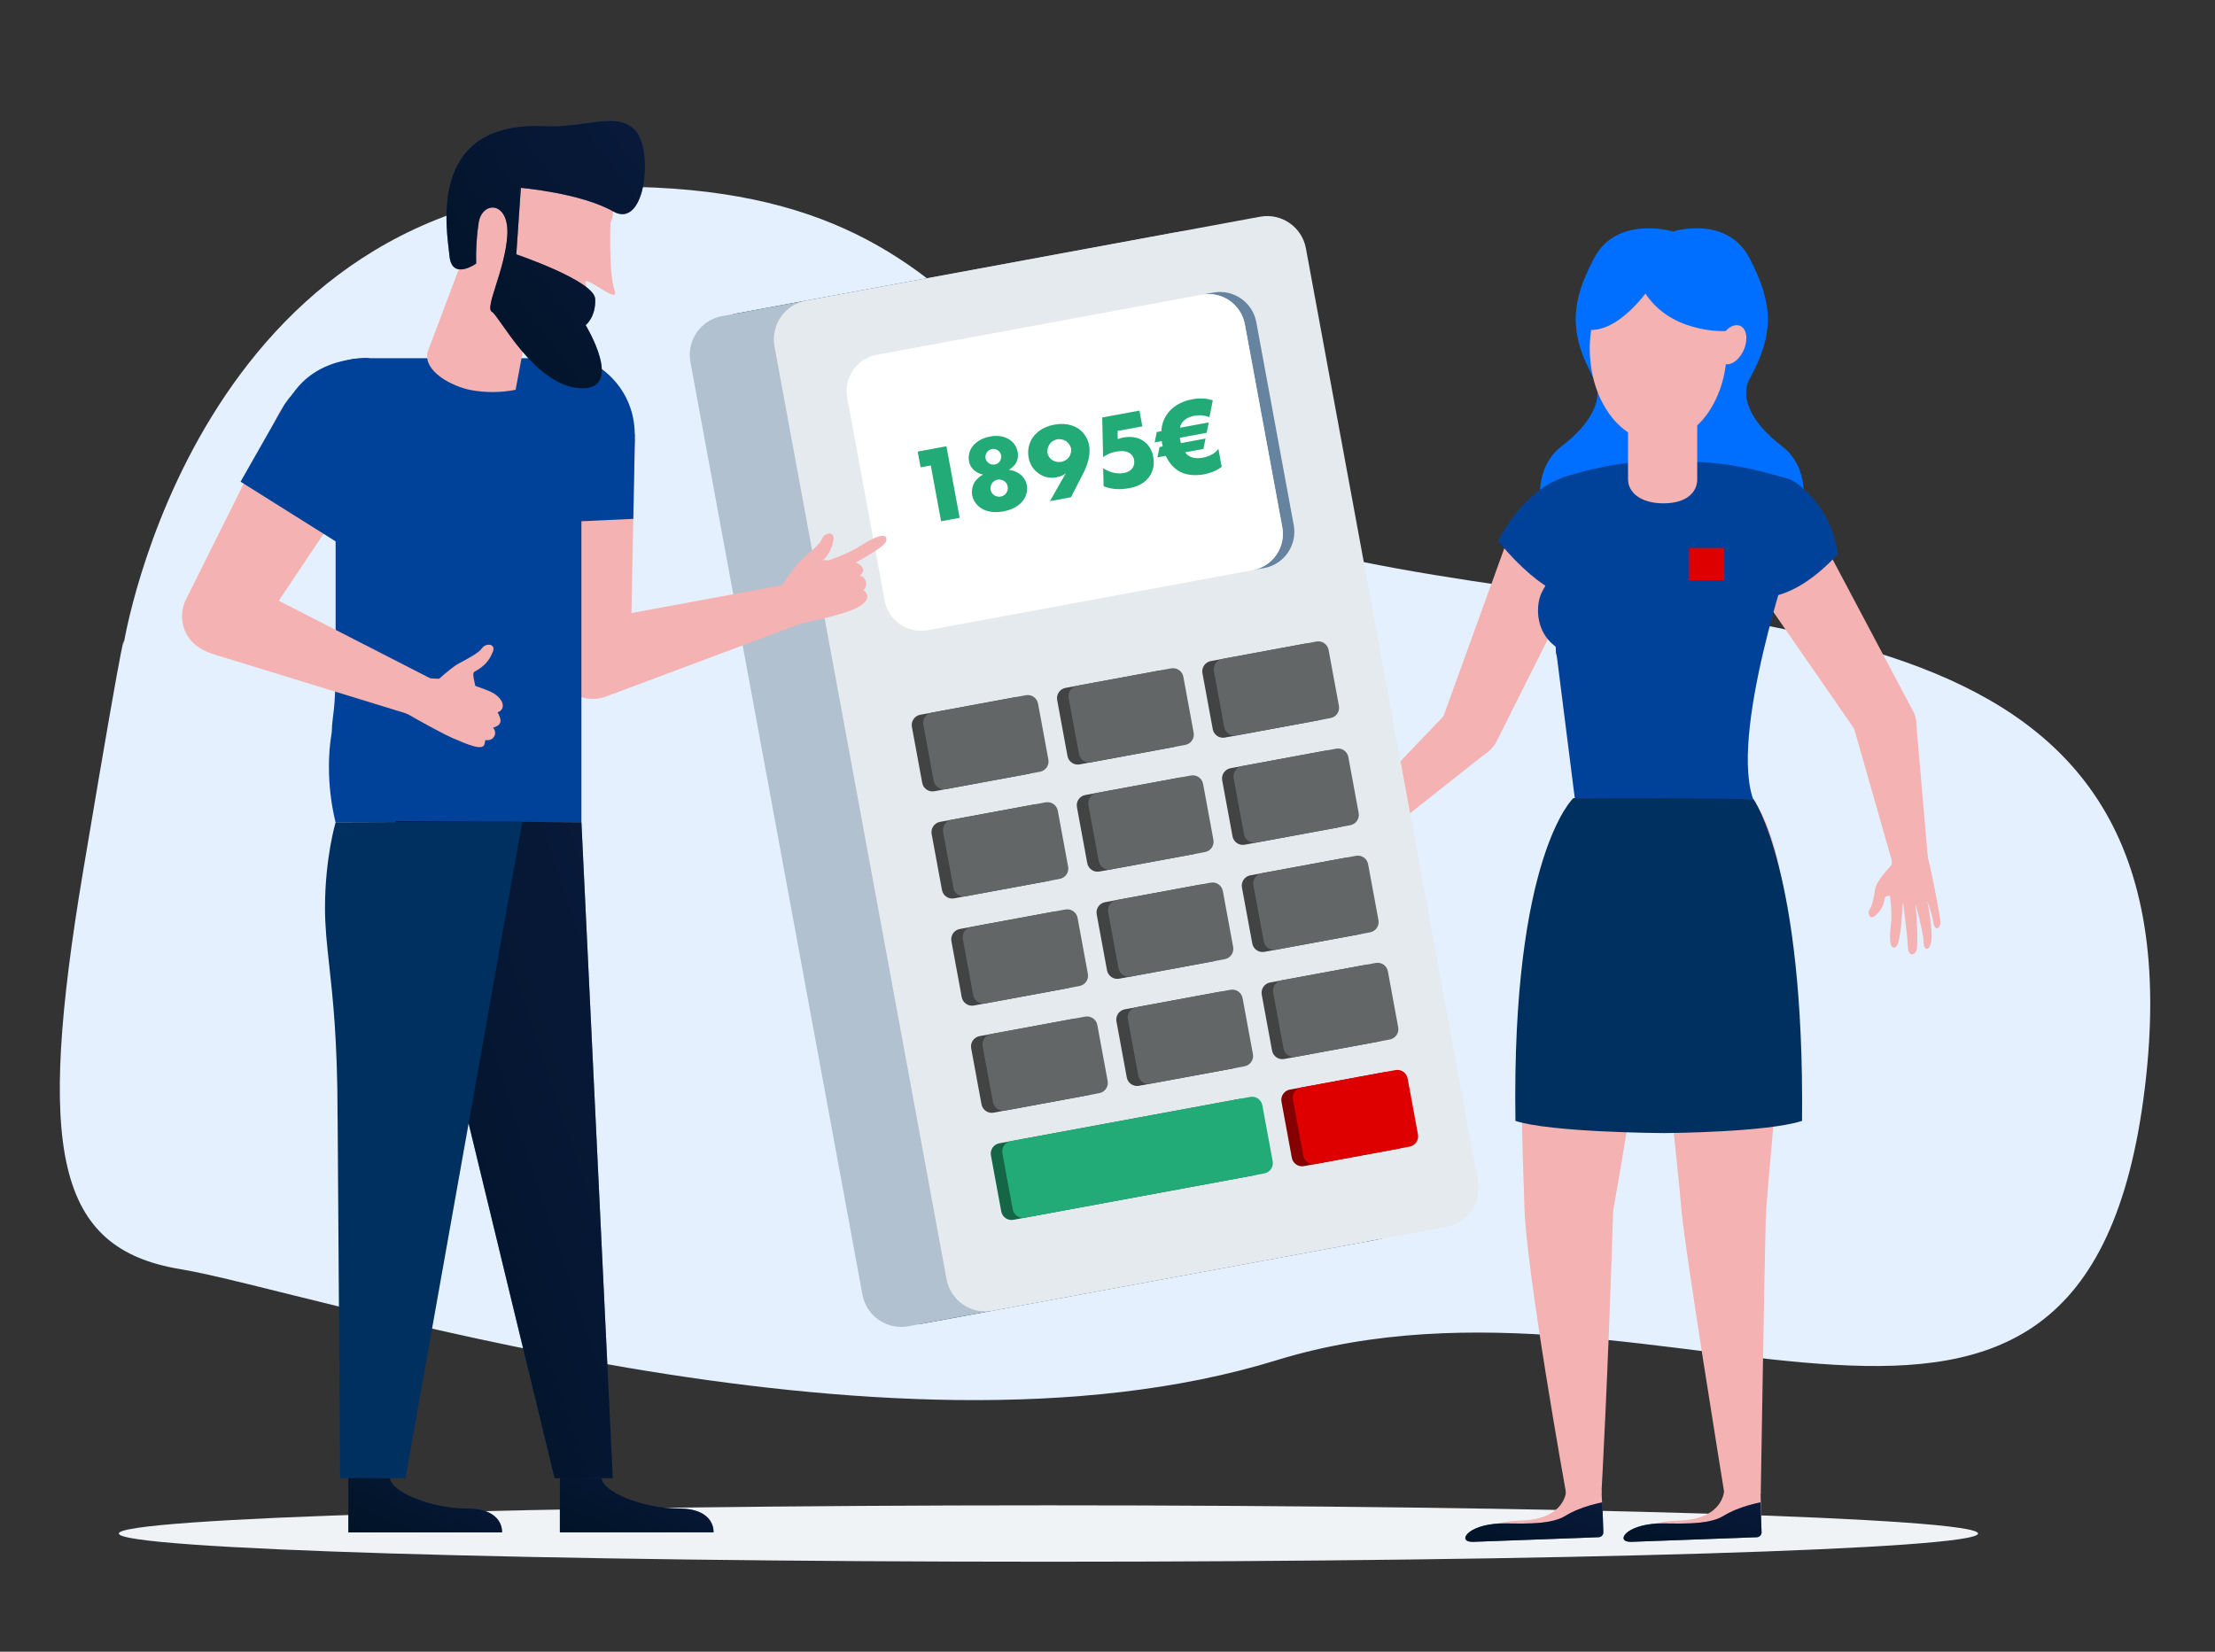 <?xml version="1.0" encoding="UTF-8"?>
<svg xmlns="http://www.w3.org/2000/svg" width="362" height="270" viewBox="0 0 362 270" fill="none">
  <rect x="0" y="0" width="362" height="270" fill="#333333" stroke="none"/>
  <path fill-rule="evenodd" clip-rule="evenodd" d="M20.167 105.524C20.167 105.524 31.894 30.522 100.79 30.522C169.686 30.522 158.967 78.965 222.379 91.794C285.79 104.624 360.355 96.581 350.54 177.785C340.725 258.989 272.809 202.583 208.586 222.37C144.362 242.158 49.925 210.817 29.522 207.475C9.118 204.136 5.919 188.125 13.597 142.324C21.275 96.526 20.17 105.519 20.17 105.519L20.167 105.524Z" fill="#E5F0FF"></path>
  <path d="M171.345 255.294C255.254 255.294 323.275 253.231 323.275 250.685C323.275 248.14 255.254 246.076 171.345 246.076C87.437 246.076 19.416 248.14 19.416 250.685C19.416 253.231 87.437 255.294 171.345 255.294Z" fill="#F0F3F6"></path>
  <path fill-rule="evenodd" clip-rule="evenodd" d="M306.762 144.469C306.623 144.731 306.524 144.974 306.486 145.182C306.24 146.511 306.061 147.969 305.586 148.598C305.114 149.224 305.586 150.439 306.443 149.706C307.3 148.976 307.796 148.208 308.061 146.754C308.162 146.194 310.424 146.492 310.887 145.901C311.045 145.686 311.156 145.44 311.213 145.18C311.583 143.615 311.713 141.264 310.141 140.98L309.473 141.039C309.473 141.039 307.52 143.046 306.762 144.471V144.469Z" fill="#F5B2B2"></path>
  <path fill-rule="evenodd" clip-rule="evenodd" d="M309.574 137.699C309.777 139.857 308.33 143.253 308.649 145.681C308.97 148.106 312.006 147.798 313.236 147.836C314.466 147.874 316.402 147.108 316.147 145.241C315.897 143.4 314.849 139.209 314.818 139.091L314.825 139.098L314.818 139.089C314.662 138.938 312.053 136.435 309.574 137.701V137.699Z" fill="#F5B2B2"></path>
  <path fill-rule="evenodd" clip-rule="evenodd" d="M290.792 88.415C285.952 90.757 274.152 87.053 274.152 87.053V85.044L273.769 87.053C273.769 87.053 260.515 90.757 255.675 88.415C250.835 86.072 250.072 76.845 255.151 72.997C260.229 69.149 262.16 64.966 260.515 61.955C256.272 54.306 256.773 49.31 260.515 42.21C264.233 35.11 273.413 37.835 273.413 37.835C273.413 37.835 282.21 35.086 285.928 42.21C289.647 49.334 290.171 54.328 285.928 61.955C284.306 64.99 286.238 69.149 291.316 72.997C296.395 76.845 295.632 86.072 290.792 88.415Z" fill="#006FFF"></path>
  <path fill-rule="evenodd" clip-rule="evenodd" d="M314.202 145.109C314.202 145.109 315.713 149.032 315.956 150.739C316.2 152.445 317.262 151.722 317.125 150.526C316.988 149.33 316.044 144.617 316.044 144.617L314.202 145.111V145.109Z" fill="#F5B2B2"></path>
  <path fill-rule="evenodd" clip-rule="evenodd" d="M312.455 145.556C312.455 145.556 314.386 152.268 314.365 153.899C314.344 155.53 315.59 155.679 315.687 153.185C315.784 150.692 314.54 145.019 314.54 145.019L312.455 145.556Z" fill="#F5B2B2"></path>
  <path fill-rule="evenodd" clip-rule="evenodd" d="M310.868 146.43C310.868 146.43 311.746 152.861 311.765 154.275C311.784 155.454 312.07 156.236 312.717 155.962C313.007 155.828 313.208 155.556 313.253 155.239C313.631 152.977 312.892 145.95 312.892 145.95L310.868 146.43Z" fill="#F5B2B2"></path>
  <path fill-rule="evenodd" clip-rule="evenodd" d="M308.795 145.775C308.795 145.775 309.331 148.902 309.003 151.488C308.675 154.074 309.064 155.452 309.926 154.702C310.79 153.953 311.005 146.437 311.005 146.437L308.793 145.775H308.795Z" fill="#F5B2B2"></path>
  <path fill-rule="evenodd" clip-rule="evenodd" d="M287.124 96.134L304.473 121.214C305.974 123.386 308.951 123.934 311.131 122.443C313.142 121.065 313.798 118.399 312.656 116.245L298.485 89.521L287.124 96.136V96.134Z" fill="#F5B2B2"></path>
  <path fill-rule="evenodd" clip-rule="evenodd" d="M302.999 119.03L310.422 145.033L315.576 146.043L313.215 118.706L302.999 119.03Z" fill="#F5B2B2"></path>
  <path fill-rule="evenodd" clip-rule="evenodd" d="M281.781 243.633C281.781 243.633 281.725 248.294 274.566 248.554C266.22 248.859 266.442 252.047 266.442 252.047L284.976 251.369C286.607 251.31 287.88 249.939 287.821 248.31L287.722 243.418L281.784 243.633H281.781Z" fill="#F5B2B2"></path>
  <path fill-rule="evenodd" clip-rule="evenodd" d="M287.898 250.454C287.914 250.901 287.565 251.274 287.119 251.291L266.621 252.04C263.898 252.139 265.589 249.244 271.024 249.045C273.394 248.958 278.98 249.473 281.629 247.833C284.278 246.19 287.718 245.599 287.718 245.599L287.895 250.454H287.898Z" fill="url(#paint0_linear_578_7918)"></path>
  <path fill-rule="evenodd" clip-rule="evenodd" d="M287.898 250.454C287.914 250.901 287.565 251.274 287.119 251.291L266.621 252.04C263.898 252.139 265.589 249.244 271.024 249.045C273.394 248.958 278.98 249.473 281.629 247.833C284.278 246.19 287.718 245.599 287.718 245.599L287.895 250.454H287.898Z" fill="black" fill-opacity="0.6"></path>
  <path fill-rule="evenodd" clip-rule="evenodd" d="M255.956 243.73C255.956 243.73 255.869 248.294 248.711 248.556C240.367 248.861 240.586 252.049 240.586 252.049L259.12 251.371C260.752 251.31 262.024 249.941 261.965 248.31L261.72 243.515L255.956 243.727V243.73Z" fill="#F5B2B2"></path>
  <path fill-rule="evenodd" clip-rule="evenodd" d="M262.038 250.454C262.055 250.901 261.706 251.274 261.262 251.291L240.761 252.04C238.041 252.139 239.729 249.242 245.164 249.045C247.535 248.958 253.126 249.473 255.772 247.833C258.419 246.19 261.866 245.599 261.866 245.599L262.038 250.454Z" fill="url(#paint1_linear_578_7918)"></path>
  <path fill-rule="evenodd" clip-rule="evenodd" d="M262.038 250.454C262.055 250.901 261.706 251.274 261.262 251.291L240.761 252.04C238.041 252.139 239.729 249.242 245.164 249.045C247.535 248.958 253.126 249.473 255.772 247.833C258.419 246.19 261.866 245.599 261.866 245.599L262.038 250.454Z" fill="black" fill-opacity="0.6"></path>
  <path fill-rule="evenodd" clip-rule="evenodd" d="M271.967 103.558C271.967 103.558 253.608 113.107 254.304 105.921C255.695 94.874 249.809 80.549 255.53 78.003C269.448 73.678 274.07 76.297 274.07 76.297L271.967 103.558Z" fill="#004299"></path>
  <path fill-rule="evenodd" clip-rule="evenodd" d="M271.966 103.562C271.966 103.562 289.798 105.68 289.102 98.495C287.711 87.45 297.712 80.773 291.989 78.225C278.071 73.9 271.966 76.063 271.966 76.063V103.562Z" fill="#004299"></path>
  <path fill-rule="evenodd" clip-rule="evenodd" d="M292.936 89.927L252.54 92.296L257.449 131.115C257.449 131.115 291.076 141.696 286.701 131.115C282.324 120.533 292.934 89.927 292.934 89.927H292.936Z" fill="#004299"></path>
  <path fill-rule="evenodd" clip-rule="evenodd" d="M276.863 68.386C276.863 68.386 273.792 70.057 278.405 67.481C288.866 61.638 290.609 41.638 279.93 38.716C269.251 35.795 261.189 44.559 260.865 44.618L276.861 68.386H276.863Z" fill="#006FFF"></path>
  <path fill-rule="evenodd" clip-rule="evenodd" d="M282.014 54.12C282.756 53.316 283.669 52.952 284.397 53.266C285.466 53.73 285.731 55.488 284.989 57.195C284.326 58.721 283.082 59.686 282.062 59.542C281.552 63.68 279.816 67.254 277.377 69.546V78.346C277.382 80.518 275.574 82.279 271.867 82.279C268.16 82.279 266.073 80.52 266.073 78.346V70.681C262.366 68.197 259.816 63.009 259.816 57.01C259.816 48.598 264.831 41.78 271.015 41.78C276.473 41.78 281.02 47.093 282.012 54.122L282.014 54.12Z" fill="#F5B2B2"></path>
  <path fill-rule="evenodd" clip-rule="evenodd" d="M285.688 47.637C285.688 47.637 283.235 41.409 281.125 39.612C278.369 37.265 272.224 38.4 272.224 38.4C272.224 38.4 268.295 41.113 268.295 46.947C272.391 54.685 282.019 54.115 282.019 54.115L285.686 47.639L285.688 47.637Z" fill="#006FFF"></path>
  <path fill-rule="evenodd" clip-rule="evenodd" d="M272.606 38.331C257.876 36.625 258.787 50.229 259.956 53.947C265.238 53.995 270.045 46.436 270.045 46.436C270.045 46.436 276.235 41.744 272.606 38.331Z" fill="#006FFF"></path>
  <path fill-rule="evenodd" clip-rule="evenodd" d="M257.239 130.474C246.352 150.736 248.914 186.57 249.126 197.019C249.339 207.471 255.957 244.155 255.957 244.155H261.72C261.72 244.155 262.787 225.599 263.642 197.87C265.136 189.766 268.338 169.503 270.899 155C270.687 160.545 274.316 191.259 274.755 197.308C275.194 203.356 281.786 243.943 281.786 243.943L287.762 244.155C287.762 244.155 288.401 205.124 288.578 199.314C288.756 193.505 291.818 167.158 291.671 151.833C291.525 136.508 286.48 130.686 286.48 130.686C286.48 130.686 286.267 130.686 257.234 130.474H257.239Z" fill="#F5B2B2"></path>
  <path fill-rule="evenodd" clip-rule="evenodd" d="M280.789 91.48L285.485 80.716C285.485 80.716 289.607 75.628 294.112 79.341C298.617 83.054 299.915 87.483 300.357 90.587C291.51 100.112 285.426 97.325 285.426 97.325L280.789 91.48Z" fill="#004299"></path>
  <path fill-rule="evenodd" clip-rule="evenodd" d="M219.481 134.551C219.481 134.551 215.479 134.608 214.204 135.05C212.93 135.494 211.574 136.059 210.795 135.957C210.016 135.856 209.197 136.867 210.257 137.252C211.315 137.638 212.228 137.687 213.619 137.198C214.155 137.009 215.017 139.127 215.76 139.235C216.025 139.268 216.294 139.242 216.549 139.162C218.091 138.711 219.958 136.813 219.425 135.305L219.479 134.553L219.481 134.551Z" fill="#F5B2B2"></path>
  <path fill-rule="evenodd" clip-rule="evenodd" d="M221.488 133.537C219.774 134.861 216.131 135.444 214.251 137.009C212.372 138.574 214.251 140.982 214.875 142.043C215.498 143.105 217.179 144.336 218.622 143.126C220.041 141.932 223.018 138.817 223.11 138.72V138.718C223.155 138.51 223.882 134.962 221.488 133.537Z" fill="#F5B2B2"></path>
  <path fill-rule="evenodd" clip-rule="evenodd" d="M216.386 140.164C216.386 140.164 211.747 145.378 210.356 146.229C208.966 147.08 209.506 148.217 211.664 146.969C213.824 145.721 217.951 141.644 217.951 141.644L216.386 140.164Z" fill="#F5B2B2"></path>
  <path fill-rule="evenodd" clip-rule="evenodd" d="M218.011 140.857C218.011 140.857 214.248 145.91 213.065 146.787C211.882 147.664 212.456 148.642 214.299 147.349C216.143 146.057 219.536 142.065 219.536 142.065L218.011 140.857Z" fill="#F5B2B2"></path>
  <path fill-rule="evenodd" clip-rule="evenodd" d="M214.803 139.288C214.803 139.288 209.837 143.459 208.652 144.23C207.665 144.873 207.158 145.535 207.734 145.934C208.003 146.109 208.341 146.132 208.631 146.003C210.746 145.116 216.288 140.744 216.288 140.744L214.803 139.285V139.288Z" fill="#F5B2B2"></path>
  <path fill-rule="evenodd" clip-rule="evenodd" d="M214.25 137.182C214.25 137.182 211.893 139.304 209.535 140.406C207.174 141.507 206.218 142.571 207.311 142.904C208.404 143.235 214.868 139.41 214.868 139.41L214.25 137.184V137.182Z" fill="#F5B2B2"></path>
  <path fill-rule="evenodd" clip-rule="evenodd" d="M235.909 117.084L215.744 138.165L217.642 143.069L243.25 122.816L235.909 117.087V117.084Z" fill="#F5B2B2"></path>
  <path fill-rule="evenodd" clip-rule="evenodd" d="M258.242 93.988L244.564 121.24C243.379 123.601 240.508 124.558 238.142 123.383C235.959 122.299 234.936 119.751 235.767 117.46L246.071 89.022L258.244 93.99L258.242 93.988Z" fill="#F5B2B2"></path>
  <path fill-rule="evenodd" clip-rule="evenodd" d="M257.732 97.949C257.732 97.949 252.54 97.84 244.855 88.455C246.256 85.649 249.719 80.249 255.166 78.145C260.613 76.041 262.919 82.17 262.919 82.17L263.977 93.865L257.732 97.949Z" fill="#004299"></path>
  <path fill-rule="evenodd" clip-rule="evenodd" d="M267.077 103.383C267.077 103.383 262.771 108.881 256.793 106.969C250.812 105.057 250.834 99.334 251.901 96.987C252.751 95.115 254.894 92.508 254.894 92.508L267.077 103.383Z" fill="#004299"></path>
  <path fill-rule="evenodd" clip-rule="evenodd" d="M257.125 130.474C257.125 130.474 247.013 139.85 247.671 183.235C253.475 185.109 271.399 185.223 271.954 185.225H271.971C272.526 185.223 288.705 185.109 294.509 183.235C294.919 142.176 286.573 130.637 286.573 130.637C285.672 130.637 274.379 130.476 271.779 130.476H257.127L257.125 130.474Z" fill="#003060"></path>
  <path d="M281.807 89.57H276.056V94.883H281.807V89.57Z" fill="#DE0000"></path>
  <path d="M150.95 216.342L225.134 202.632C228.631 201.986 230.942 198.624 230.297 195.123L202.182 42.673C201.537 39.172 198.179 36.858 194.682 37.505L120.498 51.215C117.001 51.861 114.689 55.223 115.335 58.724L143.45 211.174C144.095 214.675 147.453 216.989 150.95 216.342Z" fill="#001C39"></path>
  <path d="M148.45 216.804L222.634 203.093C226.131 202.447 228.442 199.085 227.797 195.585L199.682 43.134C199.037 39.633 195.679 37.319 192.182 37.966L117.997 51.676C114.501 52.323 112.189 55.684 112.835 59.185L140.95 211.635C141.595 215.136 144.953 217.45 148.45 216.804Z" fill="#B2C1CF"></path>
  <path d="M162.195 214.266L236.38 200.555C239.876 199.909 242.188 196.547 241.542 193.047L213.427 40.596C212.782 37.095 209.424 34.782 205.927 35.428L131.743 49.138C128.246 49.785 125.935 53.146 126.58 56.647L154.695 209.097C155.34 212.598 158.698 214.912 162.195 214.266Z" fill="#E5EAEF"></path>
  <path d="M209.56 86.177L203.445 53.018C202.841 49.738 199.694 47.57 196.419 48.175L198.294 47.828C201.571 47.223 204.715 49.39 205.32 52.671L211.435 85.829C212.039 89.11 209.874 92.258 206.597 92.863L204.723 93.21C208 92.605 210.165 89.455 209.56 86.177Z" fill="#6683A0"></path>
  <path d="M143.303 57.989L196.418 48.172C199.692 47.567 202.841 49.737 203.445 53.014L209.56 86.172C210.164 89.45 207.997 92.602 204.723 93.207L151.608 103.024C148.335 103.629 145.186 101.459 144.581 98.182L138.466 65.024C137.862 61.746 140.029 58.594 143.303 57.989Z" fill="white"></path>
  <path d="M200.192 120.572L215.578 117.729C216.505 117.557 217.118 116.666 216.947 115.738L215.26 106.59C215.089 105.662 214.198 105.048 213.271 105.219L197.885 108.063C196.958 108.234 196.345 109.126 196.516 110.054L198.203 119.202C198.375 120.13 199.265 120.744 200.192 120.572Z" fill="#424444"></path>
  <path d="M176.45 124.957L191.836 122.114C192.763 121.942 193.376 121.051 193.205 120.123L191.518 110.975C191.346 110.047 190.456 109.433 189.529 109.605L174.143 112.448C173.216 112.619 172.603 113.511 172.774 114.439L174.461 123.587C174.632 124.515 175.523 125.129 176.45 124.957Z" fill="#424444"></path>
  <path d="M152.708 129.346L168.094 126.502C169.021 126.331 169.634 125.44 169.463 124.512L167.775 115.363C167.604 114.435 166.714 113.822 165.787 113.993L150.401 116.837C149.474 117.008 148.861 117.899 149.032 118.828L150.719 127.976C150.89 128.904 151.781 129.517 152.708 129.346Z" fill="#424444"></path>
  <path d="M203.42 138.085L218.807 135.241C219.734 135.07 220.347 134.179 220.175 133.251L218.488 124.103C218.317 123.174 217.427 122.561 216.5 122.732L201.114 125.576C200.187 125.747 199.574 126.639 199.745 127.567L201.432 136.715C201.603 137.643 202.493 138.256 203.42 138.085Z" fill="#424444"></path>
  <path d="M179.68 142.469L195.066 139.626C195.994 139.454 196.606 138.563 196.435 137.635L194.748 128.487C194.577 127.559 193.687 126.945 192.76 127.116L177.373 129.96C176.446 130.131 175.833 131.023 176.005 131.951L177.692 141.099C177.863 142.027 178.753 142.641 179.68 142.469Z" fill="#424444"></path>
  <path d="M155.936 146.859L171.322 144.015C172.249 143.844 172.862 142.953 172.691 142.025L171.004 132.876C170.833 131.948 169.943 131.335 169.015 131.506L153.629 134.35C152.702 134.521 152.089 135.412 152.26 136.34L153.948 145.489C154.119 146.417 155.009 147.03 155.936 146.859Z" fill="#424444"></path>
  <path d="M206.649 155.597L222.035 152.754C222.962 152.583 223.575 151.691 223.404 150.763L221.717 141.615C221.546 140.687 220.655 140.073 219.728 140.245L204.342 143.088C203.415 143.26 202.802 144.151 202.973 145.079L204.66 154.227C204.832 155.155 205.722 155.769 206.649 155.597Z" fill="#424444"></path>
  <path d="M182.909 159.987L198.295 157.143C199.222 156.972 199.835 156.08 199.664 155.152L197.977 146.004C197.805 145.076 196.915 144.462 195.988 144.634L180.602 147.477C179.675 147.649 179.062 148.54 179.233 149.468L180.92 158.616C181.091 159.545 181.982 160.158 182.909 159.987Z" fill="#424444"></path>
  <path d="M159.165 164.372L174.551 161.528C175.478 161.357 176.091 160.465 175.92 159.537L174.232 150.389C174.061 149.461 173.171 148.847 172.244 149.019L156.858 151.862C155.931 152.034 155.318 152.925 155.489 153.853L157.176 163.001C157.347 163.93 158.238 164.543 159.165 164.372Z" fill="#424444"></path>
  <path d="M209.882 173.112L225.269 170.268C226.196 170.097 226.809 169.206 226.637 168.278L224.95 159.13C224.779 158.201 223.889 157.588 222.962 157.759L207.575 160.603C206.648 160.774 206.036 161.666 206.207 162.594L207.894 171.742C208.065 172.67 208.955 173.283 209.882 173.112Z" fill="#424444"></path>
  <path d="M213.111 190.625L228.497 187.781C229.424 187.61 230.037 186.719 229.866 185.791L228.179 176.642C228.008 175.714 227.117 175.101 226.19 175.272L210.804 178.116C209.877 178.287 209.264 179.178 209.435 180.106L211.122 189.255C211.294 190.183 212.184 190.796 213.111 190.625Z" fill="#850000"></path>
  <path d="M186.138 177.499L201.525 174.656C202.452 174.484 203.064 173.593 202.893 172.665L201.206 163.517C201.035 162.589 200.145 161.975 199.218 162.147L183.831 164.99C182.904 165.162 182.291 166.053 182.463 166.981L184.15 176.129C184.321 177.057 185.211 177.671 186.138 177.499Z" fill="#424444"></path>
  <path d="M162.395 181.886L177.781 179.043C178.708 178.871 179.321 177.98 179.15 177.052L177.463 167.904C177.292 166.976 176.402 166.362 175.474 166.533L160.088 169.377C159.161 169.548 158.548 170.44 158.719 171.368L160.407 180.516C160.578 181.444 161.468 182.058 162.395 181.886Z" fill="#424444"></path>
  <path d="M202.066 120.224L217.452 117.381C218.379 117.209 218.992 116.318 218.821 115.39L217.134 106.242C216.963 105.314 216.072 104.7 215.145 104.871L199.759 107.715C198.832 107.886 198.219 108.778 198.39 109.706L200.077 118.854C200.249 119.782 201.139 120.396 202.066 120.224Z" fill="#636667"></path>
  <path d="M178.327 124.611L193.713 121.767C194.64 121.596 195.253 120.705 195.082 119.777L193.395 110.628C193.223 109.7 192.333 109.087 191.406 109.258L176.02 112.102C175.093 112.273 174.48 113.165 174.651 114.093L176.338 123.241C176.509 124.169 177.4 124.782 178.327 124.611Z" fill="#636667"></path>
  <path d="M154.582 129L169.968 126.157C170.895 125.985 171.508 125.094 171.337 124.166L169.649 115.018C169.478 114.09 168.588 113.476 167.661 113.647L152.275 116.491C151.348 116.662 150.735 117.554 150.906 118.482L152.593 127.63C152.764 128.558 153.655 129.172 154.582 129Z" fill="#636667"></path>
  <path d="M205.295 137.737L220.681 134.893C221.608 134.722 222.221 133.831 222.049 132.903L220.362 123.754C220.191 122.826 219.301 122.213 218.374 122.384L202.988 125.228C202.061 125.399 201.448 126.29 201.619 127.219L203.306 136.367C203.477 137.295 204.367 137.908 205.295 137.737Z" fill="#636667"></path>
  <path d="M181.554 142.126L196.941 139.282C197.868 139.111 198.48 138.22 198.309 137.291L196.622 128.143C196.451 127.215 195.561 126.602 194.634 126.773L179.247 129.617C178.32 129.788 177.707 130.679 177.879 131.607L179.566 140.756C179.737 141.684 180.627 142.297 181.554 142.126Z" fill="#636667"></path>
  <path d="M157.81 146.513L173.196 143.669C174.123 143.498 174.736 142.607 174.565 141.679L172.878 132.53C172.707 131.602 171.817 130.989 170.889 131.16L155.503 134.004C154.576 134.175 153.963 135.067 154.135 135.995L155.822 145.143C155.993 146.071 156.883 146.684 157.81 146.513Z" fill="#636667"></path>
  <path d="M208.526 155.251L223.912 152.408C224.839 152.236 225.452 151.345 225.281 150.417L223.594 141.269C223.423 140.341 222.532 139.727 221.605 139.898L206.219 142.742C205.292 142.913 204.679 143.805 204.85 144.733L206.537 153.881C206.709 154.809 207.599 155.423 208.526 155.251Z" fill="#636667"></path>
  <path d="M184.783 159.639L200.169 156.795C201.096 156.624 201.709 155.732 201.538 154.804L199.851 145.656C199.679 144.728 198.789 144.114 197.862 144.286L182.476 147.129C181.549 147.301 180.936 148.192 181.107 149.12L182.794 158.268C182.965 159.196 183.856 159.81 184.783 159.639Z" fill="#636667"></path>
  <path d="M161.039 164.026L176.425 161.182C177.352 161.011 177.965 160.12 177.794 159.192L176.107 150.043C175.935 149.115 175.045 148.502 174.118 148.673L158.732 151.517C157.805 151.688 157.192 152.579 157.363 153.507L159.05 162.656C159.221 163.584 160.112 164.197 161.039 164.026Z" fill="#636667"></path>
  <path d="M211.756 172.766L227.143 169.923C228.07 169.751 228.683 168.86 228.511 167.932L226.824 158.784C226.653 157.856 225.763 157.242 224.836 157.414L209.45 160.257C208.522 160.429 207.91 161.32 208.081 162.248L209.768 171.396C209.939 172.324 210.829 172.938 211.756 172.766Z" fill="#636667"></path>
  <path d="M188.011 177.151L203.398 174.308C204.325 174.136 204.937 173.245 204.766 172.317L203.079 163.169C202.908 162.241 202.018 161.627 201.091 161.799L185.704 164.642C184.777 164.814 184.165 165.705 184.336 166.633L186.023 175.781C186.194 176.709 187.084 177.323 188.011 177.151Z" fill="#636667"></path>
  <path d="M164.27 181.541L179.656 178.697C180.583 178.526 181.196 177.634 181.025 176.706L179.338 167.558C179.167 166.63 178.277 166.016 177.349 166.188L161.963 169.031C161.036 169.203 160.423 170.094 160.594 171.022L162.282 180.17C162.453 181.098 163.343 181.712 164.27 181.541Z" fill="#636667"></path>
  <path d="M165.625 199.401L204.753 192.169C205.68 191.998 206.293 191.107 206.122 190.178L204.435 181.03C204.263 180.102 203.373 179.489 202.446 179.66L163.318 186.892C162.391 187.063 161.778 187.954 161.949 188.882L163.636 198.03C163.807 198.959 164.697 199.572 165.625 199.401Z" fill="#146647"></path>
  <path d="M214.986 190.279L230.372 187.436C231.299 187.264 231.912 186.373 231.741 185.445L230.054 176.297C229.883 175.368 228.992 174.755 228.065 174.926L212.679 177.77C211.752 177.941 211.139 178.833 211.31 179.761L212.997 188.909C213.169 189.837 214.059 190.451 214.986 190.279Z" fill="#DE0000"></path>
  <path d="M167.499 199.053L206.627 191.821C207.554 191.65 208.167 190.758 207.996 189.83L206.309 180.682C206.137 179.754 205.247 179.141 204.32 179.312L165.192 186.543C164.265 186.715 163.652 187.606 163.823 188.534L165.51 197.682C165.681 198.61 166.572 199.224 167.499 199.053Z" fill="#22AA77"></path>
  <path d="M153.803 85.209L156.834 84.649L154.677 72.948L149.98 73.816L150.456 76.395L152.121 76.087L153.803 85.209Z" fill="#22AA77"></path>
  <path d="M164.876 76.795C165.303 76.553 165.706 76.188 165.935 75.856C166.264 75.378 166.472 74.741 166.317 73.899C166.133 72.899 165.583 72.275 165.064 71.917C164.251 71.342 163.104 71.118 161.843 71.351C160.563 71.588 159.516 72.199 158.921 72.998C158.443 73.649 158.203 74.509 158.364 75.386C158.529 76.281 159.06 76.8 159.496 77.1C159.807 77.315 160.238 77.489 160.67 77.573C160.191 77.824 159.657 78.268 159.357 78.704C158.957 79.286 158.744 80.196 158.886 80.968C159.026 81.722 159.514 82.503 160.261 83.018C160.801 83.39 161.977 83.971 163.975 83.601C166.06 83.216 166.956 82.18 167.285 81.702C167.785 80.974 167.969 80.106 167.824 79.316C167.717 78.737 167.396 77.98 166.548 77.412C166.112 77.111 165.542 76.872 164.876 76.795ZM162.148 73.399C162.481 73.338 162.766 73.412 163.054 73.595C163.362 73.792 163.57 74.134 163.628 74.45C163.683 74.748 163.604 75.108 163.39 75.419C163.161 75.752 162.859 75.88 162.596 75.929C162.281 75.987 161.911 75.947 161.596 75.714C161.344 75.525 161.128 75.239 161.073 74.94C161.015 74.625 161.076 74.269 161.258 73.981C161.427 73.714 161.71 73.48 162.148 73.399ZM163.035 78.406C163.333 78.35 163.72 78.388 164.09 78.628C164.419 78.839 164.618 79.129 164.689 79.515C164.763 79.918 164.681 80.26 164.453 80.592C164.238 80.904 163.966 81.1 163.546 81.177C163.143 81.252 162.76 81.141 162.469 80.941C162.116 80.698 161.943 80.349 161.885 80.033C161.824 79.7 161.899 79.323 162.128 78.99C162.36 78.675 162.702 78.467 163.035 78.406Z" fill="#22AA77"></path>
  <path d="M175.03 81.286L177.016 77.418C177.549 76.376 178.32 74.565 177.993 72.793C177.796 71.723 177.199 70.745 176.303 70.112C175.763 69.74 174.453 69.021 172.297 69.419C170.335 69.782 169.285 70.774 168.731 71.602C168.124 72.531 167.897 73.661 168.114 74.836C168.263 75.643 168.691 76.689 169.809 77.444C170.74 78.07 171.688 78.203 172.687 78.018C173.283 77.908 173.737 77.716 174.179 77.362L171.595 81.921L175.03 81.286ZM172.776 71.816C173.319 71.716 173.876 71.885 174.246 72.125C174.62 72.382 174.962 72.863 175.046 73.319C175.13 73.775 174.971 74.385 174.679 74.766C174.372 75.167 173.893 75.419 173.455 75.5C172.964 75.591 172.403 75.495 171.991 75.226C171.621 74.986 171.288 74.558 171.197 74.067C171.107 73.576 171.244 73.042 171.53 72.627C171.901 72.087 172.408 71.884 172.776 71.816Z" fill="#22AA77"></path>
  <path d="M186.218 67.118L180.137 68.242L180.282 74.728C180.855 74.296 181.524 73.991 182.347 73.838C182.733 73.767 183.822 73.584 184.557 74.029C184.862 74.208 185.237 74.574 185.35 75.188C185.441 75.679 185.326 76.136 185.115 76.465C184.832 76.898 184.31 77.213 183.697 77.326C183.119 77.433 182.441 77.395 181.87 77.246C181.661 77.194 181.01 77.006 180.294 76.558L180.362 79.484C181.418 79.906 182.729 80.135 184.499 79.808C185.621 79.601 187.022 79.142 187.901 77.819C188.355 77.136 188.741 76.085 188.483 74.682C188.234 73.331 187.525 72.537 186.903 72.108C186.256 71.647 185.164 71.232 183.605 71.52C183.447 71.549 183.1 71.631 182.675 71.782L182.646 70.445L186.694 69.697L186.218 67.118Z" fill="#22AA77"></path>
  <path d="M199.127 73.386C198.775 73.832 198.055 74.546 196.583 74.818C196.215 74.886 195.507 74.98 194.853 74.774C194.296 74.605 193.934 74.309 193.684 73.938L196.681 73.384L197.02 71.689L193.007 72.431C192.921 72.156 192.848 71.862 192.828 71.557L197.209 70.747L197.549 69.052L192.852 69.92C192.926 69.434 193.156 69.011 193.598 68.657C194.037 68.286 194.666 68.061 195.244 67.954C195.823 67.847 196.704 67.811 197.663 68.196L198.207 65.447C197.588 65.235 196.487 64.967 194.875 65.264C193.368 65.543 192.09 66.178 191.213 67.121C190.471 67.911 189.877 69.018 189.803 70.483L189.05 70.622L188.71 72.318L189.867 72.104C189.907 72.423 189.962 72.721 190.028 72.981L189.503 73.078L189.163 74.774L190.53 74.521C191.03 75.662 191.897 76.627 192.878 77.135C194.04 77.736 195.55 77.766 196.776 77.539C197.635 77.38 198.763 77.009 199.668 76.315L199.127 73.386Z" fill="#22AA77"></path>
  <path fill-rule="evenodd" clip-rule="evenodd" d="M86.407 73.013L90.088 107.817C90.439 111.137 93.24 113.652 96.571 113.643C100.108 113.633 102.988 110.795 103.057 107.252L103.741 72.64C104.088 67.835 100.483 63.659 95.688 63.314C95.641 63.311 95.593 63.306 95.546 63.304C90.746 63.035 86.636 66.719 86.367 71.529C86.338 72.026 86.353 72.522 86.409 73.016L86.407 73.013Z" fill="#F5B2B2"></path>
  <path fill-rule="evenodd" clip-rule="evenodd" d="M103.501 84.815L103.742 72.64C104.089 67.835 100.483 63.659 95.688 63.314C95.641 63.312 95.594 63.307 95.547 63.304C90.747 63.037 86.636 66.72 86.365 71.529C86.336 72.026 86.351 72.522 86.407 73.016L87.604 85.545L103.501 84.817V84.815Z" fill="#004299"></path>
  <path fill-rule="evenodd" clip-rule="evenodd" d="M99.107 113.839L132.526 101.329L129.223 95.399L95.91 101.565C92.427 102.092 90.033 105.34 90.56 108.824C90.605 109.112 90.666 109.396 90.749 109.675C91.75 113.052 95.296 114.981 98.675 113.981C98.821 113.938 98.963 113.891 99.104 113.837L99.107 113.839Z" fill="#F5B2B2"></path>
  <path fill-rule="evenodd" clip-rule="evenodd" d="M99.126 61.019C99.126 61.019 103.85 64.358 103.739 71.371C97.187 71.91 96.189 67.511 96.189 67.511L99.126 61.019Z" fill="#004299"></path>
  <path fill-rule="evenodd" clip-rule="evenodd" d="M129.811 102.163C129.811 102.163 135.18 101.06 137.392 100.334C139.605 99.609 139.418 97.037 138.71 95.68C138.001 94.324 136.698 90.766 133.815 91.714C130.935 92.662 127.925 96.108 125.403 97.042C125.33 100.615 129.811 102.166 129.811 102.166V102.163Z" fill="#F5B2B2"></path>
  <path fill-rule="evenodd" clip-rule="evenodd" d="M127.37 96.332C127.37 96.332 129.837 92.543 131.155 91.374C132.47 90.204 133.995 88.97 134.373 88.015C134.751 87.06 136.443 86.751 136.212 88.218C135.981 89.688 135.461 90.773 134.004 92.066C133.447 92.562 135.343 94.905 134.998 95.834C134.866 96.16 134.666 96.455 134.413 96.696C132.911 98.188 129.528 99.142 128.128 97.549L127.372 96.33L127.37 96.332Z" fill="#F5B2B2"></path>
  <path fill-rule="evenodd" clip-rule="evenodd" d="M135.922 94.014C135.922 94.014 144.457 89.835 144.827 88.457C145.198 87.079 143.451 87.396 140.738 89.157C138.025 90.915 134 92.057 134 92.057L135.922 94.016V94.014Z" fill="#F5B2B2"></path>
  <path fill-rule="evenodd" clip-rule="evenodd" d="M59.282 58.553C64.578 58.553 68.87 62.855 68.87 68.164C68.87 73.472 64.578 77.771 59.282 77.771C53.986 77.771 49.696 73.47 49.696 68.164C49.696 62.858 53.989 58.553 59.282 58.553Z" fill="#003060"></path>
  <path fill-rule="evenodd" clip-rule="evenodd" d="M92.796 58.553C98.09 58.553 102.384 62.855 102.384 68.164C102.384 73.472 98.092 77.771 92.796 77.771C87.501 77.771 83.211 73.47 83.211 68.164C83.211 62.858 87.503 58.553 92.796 58.553Z" fill="#004299"></path>
  <path fill-rule="evenodd" clip-rule="evenodd" d="M59.282 58.553H92.796V72.822H61.646L59.285 58.553H59.282Z" fill="#004299"></path>
  <path fill-rule="evenodd" clip-rule="evenodd" d="M56.935 241.208V250.501H82.046C82.046 250.501 82.414 246.599 76.321 246.599C70.227 246.599 63.765 243.723 63.765 241.631C56.935 241.631 58.493 239.664 58.493 239.664L56.935 241.208Z" fill="url(#paint2_linear_578_7918)"></path>
  <path fill-rule="evenodd" clip-rule="evenodd" d="M56.935 241.208V250.501H82.046C82.046 250.501 82.414 246.599 76.321 246.599C70.227 246.599 63.765 243.723 63.765 241.631C56.935 241.631 58.493 239.664 58.493 239.664L56.935 241.208Z" fill="black" fill-opacity="0.6"></path>
  <path fill-rule="evenodd" clip-rule="evenodd" d="M91.502 240.809V250.497H116.613C116.613 250.497 116.982 246.594 110.89 246.594C104.799 246.594 98.335 243.718 98.335 241.626C91.502 241.626 92.248 240.797 92.248 240.797L91.502 240.809Z" fill="url(#paint3_linear_578_7918)"></path>
  <path fill-rule="evenodd" clip-rule="evenodd" d="M91.502 240.809V250.497H116.613C116.613 250.497 116.982 246.594 110.89 246.594C104.799 246.594 98.335 243.718 98.335 241.626C91.502 241.626 92.248 240.797 92.248 240.797L91.502 240.809Z" fill="black" fill-opacity="0.6"></path>
  <path fill-rule="evenodd" clip-rule="evenodd" d="M89.269 25.294C83.692 25.294 80.5 29.39 80.5 29.39L69.878 57.539C69.12 60.669 73.854 63.193 77.015 63.774C79.414 64.212 81.874 64.193 84.266 63.718L86.001 54.488C86.001 54.488 91.844 58.395 94.179 56.826C95.709 55.786 96.274 48.177 95.709 46.346H95.7C95.431 45.469 96.706 46.275 98.016 47.078C99.454 47.962 100.934 48.846 100.46 47.508C99.447 44.649 99.768 36.483 99.768 36.483C99.768 36.483 102.743 29.754 94.172 26.298C92.383 25.577 90.744 25.291 89.273 25.291L89.269 25.294Z" fill="#F5B2B2"></path>
  <path fill-rule="evenodd" clip-rule="evenodd" d="M99.666 19.768C98.367 19.768 96.915 19.99 95.329 20.212C93.438 20.477 91.36 20.742 89.126 20.631C69.533 19.652 73.072 37.769 73.461 41.841C73.853 45.913 77.817 43.084 77.817 43.084C77.758 40.865 77.893 38.643 78.221 36.447C78.766 32.784 83.238 32.836 82.908 38.454C82.579 44.072 79.175 50.319 80.386 50.962C81.597 51.605 87.278 63.007 94.762 63.451C102.244 63.893 95.714 53.148 95.714 53.148C95.714 53.148 97.409 51.834 97.269 48.865C97.13 45.897 84.381 41.579 84.381 41.579L85.125 30.709C85.125 30.709 94.918 31.543 100.225 34.564C105.535 37.584 106.827 24.431 103.8 21.276C102.695 20.125 101.302 19.77 99.663 19.77L99.666 19.768Z" fill="url(#paint4_linear_578_7918)"></path>
  <path fill-rule="evenodd" clip-rule="evenodd" d="M99.666 19.768C98.367 19.768 96.915 19.99 95.329 20.212C93.438 20.477 91.36 20.742 89.126 20.631C69.533 19.652 73.072 37.769 73.461 41.841C73.853 45.913 77.817 43.084 77.817 43.084C77.758 40.865 77.893 38.643 78.221 36.447C78.766 32.784 83.238 32.836 82.908 38.454C82.579 44.072 79.175 50.319 80.386 50.962C81.597 51.605 87.278 63.007 94.762 63.451C102.244 63.893 95.714 53.148 95.714 53.148C95.714 53.148 97.409 51.834 97.269 48.865C97.13 45.897 84.381 41.579 84.381 41.579L85.125 30.709C85.125 30.709 94.918 31.543 100.225 34.564C105.535 37.584 106.827 24.431 103.8 21.276C102.695 20.125 101.302 19.77 99.663 19.77L99.666 19.768Z" fill="black" fill-opacity="0.6"></path>
  <path fill-rule="evenodd" clip-rule="evenodd" d="M54.851 134.418H95.02V68.161H54.851V134.418Z" fill="#004299"></path>
  <path fill-rule="evenodd" clip-rule="evenodd" d="M46.828 66.285C46.828 66.285 49.432 58.553 60.302 58.553C60.302 66.23 58.364 69.631 58.364 69.631L46.7 66.564L46.828 66.285Z" fill="#004299"></path>
  <path fill-rule="evenodd" clip-rule="evenodd" d="M54.85 134.418C54.85 134.418 52.888 127.462 54.217 119.693C54.302 116.545 54.85 116.732 54.85 108.311C59.723 113.196 62.565 116.555 62.565 116.555L54.85 134.416V134.418Z" fill="#004299"></path>
  <path fill-rule="evenodd" clip-rule="evenodd" d="M95.022 134.418L100.147 241.638H90.633L64.624 134.222L95.022 134.418Z" fill="url(#paint5_linear_578_7918)"></path>
  <path fill-rule="evenodd" clip-rule="evenodd" d="M95.022 134.418L100.147 241.638H90.633L64.624 134.222L95.022 134.418Z" fill="black" fill-opacity="0.6"></path>
  <path fill-rule="evenodd" clip-rule="evenodd" d="M55.179 182.547L55.583 241.64H66.259L85.371 134.31L54.851 134.418C54.851 134.418 53.115 140.259 53.115 148.391C53.115 151.547 53.425 154.345 53.802 157.775C54.4 163.185 55.169 170.16 55.169 182.556C55.172 182.554 55.174 182.552 55.176 182.547H55.179Z" fill="#003060"></path>
  <path fill-rule="evenodd" clip-rule="evenodd" d="M39.636 95.167L71.406 111.442L67.458 116.959L35.082 107.006C31.684 106.087 29.668 102.584 30.584 99.18C30.66 98.899 30.754 98.623 30.867 98.353C32.237 95.11 35.974 93.595 39.216 94.973C39.358 95.035 39.497 95.099 39.634 95.169L39.636 95.167Z" fill="#F5B2B2"></path>
  <path fill-rule="evenodd" clip-rule="evenodd" d="M45.382 67.908L30.378 98.032C28.952 100.927 30.019 104.43 32.817 106.028C35.803 107.798 39.711 106.947 41.614 104.104L60.197 76.327C63.019 72.555 62.088 67.287 58.138 64.626C53.749 61.673 47.663 63.24 45.382 67.906V67.908Z" fill="#F5B2B2"></path>
  <path fill-rule="evenodd" clip-rule="evenodd" d="M46.519 66.072L39.315 78.743L55.375 88.828L69.021 74.394C70.957 69.925 68.105 64.29 63.612 62.428L61.148 60.343C56.17 58.282 49.893 61.059 46.519 66.07V66.072Z" fill="#004299"></path>
  <path fill-rule="evenodd" clip-rule="evenodd" d="M64.36 115.437C64.36 115.437 71.804 119.757 73.96 120.637C76.116 121.516 77.636 119.433 77.971 117.94C78.307 116.448 79.615 112.891 76.805 111.745C73.995 110.601 69.474 111.279 66.948 110.357C64.582 113.035 65 115.177 65 115.177L63.281 113.603" fill="#F5B2B2"></path>
  <path fill-rule="evenodd" clip-rule="evenodd" d="M70.123 112.489C70.123 112.489 73.372 109.346 74.913 108.497C76.455 107.649 78.216 106.786 78.797 105.94C79.378 105.094 81.097 105.167 80.544 106.55C79.992 107.93 79.246 108.873 77.539 109.809C76.887 110.168 78.214 112.875 77.671 113.704C77.47 113.993 77.211 114.236 76.909 114.416C75.114 115.536 71.603 115.713 70.591 113.849L70.125 112.492L70.123 112.489Z" fill="#F5B2B2"></path>
  <path fill-rule="evenodd" clip-rule="evenodd" d="M75.29 111.405C75.29 111.405 77.301 111.908 79.818 112.915C82.332 113.922 82.835 115.935 81.327 116.439C81.83 117.446 82.332 118.453 80.571 118.956C81.327 119.712 80.824 121.223 79.313 120.97C79.06 121.726 79.828 123.374 73.786 120.535C71.762 115.361 73.073 108.998 75.29 111.402V111.405Z" fill="#F5B2B2"></path>
  <path fill-rule="evenodd" clip-rule="evenodd" d="M138.772 91.556C138.772 91.556 142.424 92.447 140.535 94.101C141.716 94.338 141.855 96.004 141.078 96.472C141.883 96.933 142.986 98.769 137.393 100.334C132.347 96.377 134.408 93.026 138.772 91.556Z" fill="#F5B2B2"></path>
  <defs>
    <linearGradient id="paint0_linear_578_7918" x1="276.725" y1="255.173" x2="280.097" y2="243.371" gradientUnits="userSpaceOnUse">
      <stop stop-color="#003060"></stop>
      <stop offset="1" stop-color="#154093"></stop>
    </linearGradient>
    <linearGradient id="paint1_linear_578_7918" x1="250.867" y1="255.173" x2="254.238" y2="243.371" gradientUnits="userSpaceOnUse">
      <stop stop-color="#003060"></stop>
      <stop offset="1" stop-color="#154093"></stop>
    </linearGradient>
    <linearGradient id="paint2_linear_578_7918" x1="69.61" y1="255.767" x2="77.42" y2="237.667" gradientUnits="userSpaceOnUse">
      <stop stop-color="#003060"></stop>
      <stop offset="1" stop-color="#154093"></stop>
    </linearGradient>
    <linearGradient id="paint3_linear_578_7918" x1="104.178" y1="255.21" x2="110.636" y2="238.487" gradientUnits="userSpaceOnUse">
      <stop stop-color="#003060"></stop>
      <stop offset="1" stop-color="#154093"></stop>
    </linearGradient>
    <linearGradient id="paint4_linear_578_7918" x1="89.339" y1="84.697" x2="130.772" y2="53.942" gradientUnits="userSpaceOnUse">
      <stop stop-color="#003060"></stop>
      <stop offset="1" stop-color="#154093"></stop>
    </linearGradient>
    <linearGradient id="paint5_linear_578_7918" x1="82.552" y1="293.835" x2="145.994" y2="272.854" gradientUnits="userSpaceOnUse">
      <stop stop-color="#003060"></stop>
      <stop offset="1" stop-color="#154093"></stop>
    </linearGradient>
  </defs>
</svg>
